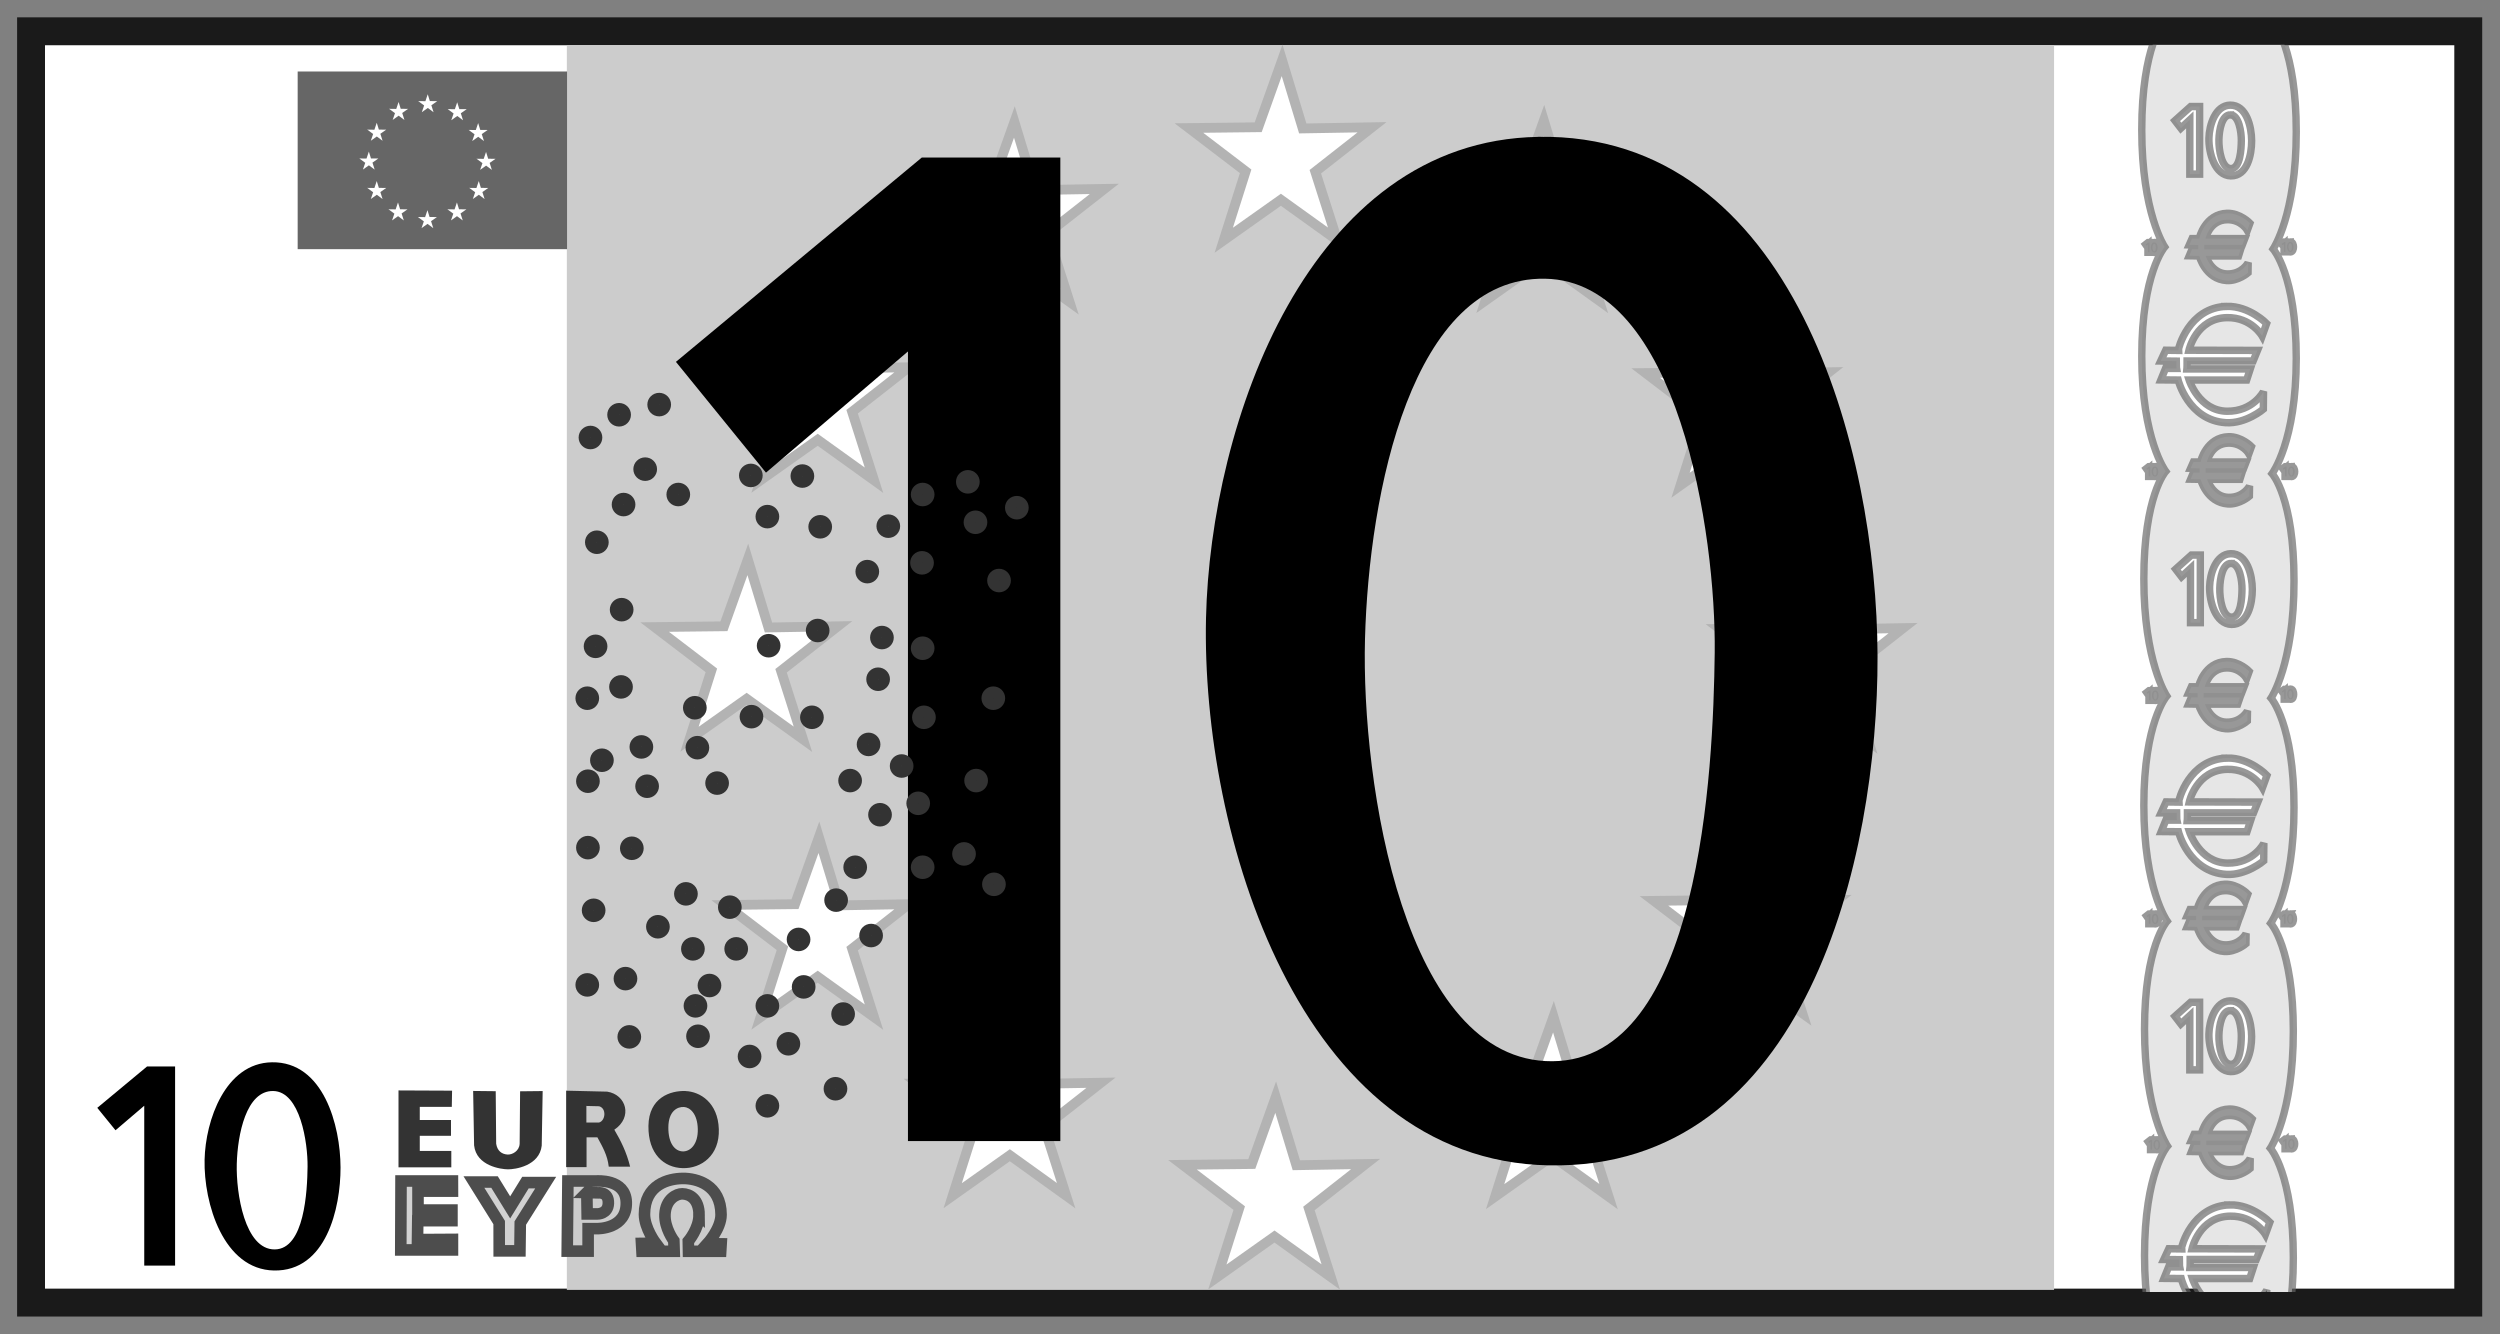 <?xml version="1.0" encoding="UTF-8"?>
<svg width="71.669mm" height="38.245mm" version="1.1" viewBox="0 0 71.669 38.245" xmlns="http://www.w3.org/2000/svg" xmlns:xlink="http://www.w3.org/1999/xlink">
<rect x="0" y="0" width="71.669" height="38.245" fill="#808080" stroke="none"/>
<defs>
<clipPath id="l">
<rect x="503.46" y="171.31" width="35.002" height="224.86" fill="#f6f6f6" stroke="#d1acb7" stroke-linecap="round" stroke-linejoin="round" stroke-width=".5"/>
</clipPath>
</defs>
<g transform="translate(116.89 -191.77)">
<g transform="translate(-220.77 49.317)">
<rect x="104.77" y="143.35" width="69.869" height="36.445" fill="#fff" stroke="#1a1a1a" stroke-width=".8"/>
<rect x="120.13" y="143.75" width="42.635" height="35.681" fill="#ccc"/>
<g transform="matrix(.112 0 0 .111 98.558 138.17)" fill="#fff" stroke="#b3b3b3" stroke-width="2.529">
<path d="m282.45 318.42 17.734-0.207 6.119-17.28 5.289 17.59 17.734-0.31-14.519 11.485 5.6 17.694-14.415-10.451-14.623 10.451 5.6-17.797z"/>
<path d="m350.19 339.42 17.734-0.207 6.119-17.28 5.289 17.59 17.734-0.31-14.519 11.485 5.6 17.694-14.415-10.451-14.623 10.451 5.6-17.797z"/>
<path d="m421.29 318.66 17.734-0.207 6.119-17.28 5.289 17.59 17.734-0.31-14.519 11.485 5.6 17.694-14.415-10.451-14.623 10.451 5.6-17.797z"/>
<path d="m470.86 271.25 17.734-0.207 6.119-17.28 5.289 17.59 17.734-0.31-14.519 11.485 5.6 17.694-14.415-10.451-14.623 10.451 5.6-17.797z"/>
<path d="m487.76 201.01 17.734-0.207 6.119-17.28 5.289 17.59 17.734-0.31-14.519 11.485 5.6 17.694-14.415-10.451-14.623 10.451 5.6-17.797z"/>
<path d="m468.75 134.93 17.734-0.207 6.119-17.28 5.289 17.59 17.734-0.31-14.519 11.485 5.6 17.694-14.415-10.451-14.623 10.451 5.6-17.797z"/>
<path d="m418.83 87.227 17.734-0.207 6.119-17.28 5.289 17.59 17.734-0.31-14.519 11.485 5.6 17.694-14.415-10.451-14.623 10.451 5.6-17.797z"/>
<path d="m351.83 71.656 17.734-0.207 6.119-17.28 5.289 17.59 17.734-0.31-14.519 11.485 5.6 17.694-14.415-10.451-14.623 10.451 5.6-17.797z"/>
<path d="m283.31 87.575 17.734-0.207 6.119-17.28 5.289 17.59 17.734-0.31-14.519 11.485 5.6 17.694-14.415-10.451-14.623 10.451 5.6-17.797z"/>
<path d="m233.27 272.31 17.734-0.207 6.119-17.28 5.289 17.59 17.734-0.31-14.519 11.485 5.6 17.694-14.415-10.451-14.623 10.451 5.6-17.797z"/>
<path d="m215.08 200.54 17.734-0.207 6.119-17.28 5.289 17.59 17.734-0.31-14.519 11.485 5.6 17.694-14.415-10.451-14.623 10.451 5.6-17.797z"/>
<path d="m233.27 133.64 17.734-0.207 6.119-17.28 5.289 17.59 17.734-0.31-14.519 11.485 5.6 17.694-14.415-10.451-14.623 10.451 5.6-17.797z"/>
</g>
<g transform="matrix(1.393 0 0 1.393 53.805 -181.8)" stroke-width=".718">
<path d="m49.858 240.22 5.06-4.205h2.851v20.241h-3.136v-16.25l-2.922 2.494z"/>
<path d="m67.602 235.59c-4.725 0.08-6.745 5.892-6.835 9.904-0.099 4.428 1.913 11.167 7.056 11.262 5.298 0.099 6.775-6.319 6.764-10.478-0.011-4.257-1.73-10.778-6.985-10.689zm0.141 2.919c2.747 0.046 3.522 5.262 3.493 7.699-0.029 2.437-0.302 8.385-3.343 8.405-3.04 0.02-3.935-5.704-3.854-8.696 0.081-2.993 0.957-7.455 3.704-7.408z"/>
</g>
<g transform="matrix(.362 0 0 .36 99.443 99.409)" stroke-width="2.77">
<rect x="35.83" y="125.26" width="21.333" height="14.148" fill="#666" fill-rule="evenodd"/>
<use id="e" transform="translate(-.625 2.296)" width="1052.362" height="744.094" xlink:href="#f"/>
<g stroke-width="2.77">
<path id="k" transform="matrix(.033 0 0 .033 34.451 126.95)" d="m507.83 186.28-13.807-10.357-14.407 10.283 5.583-16.331-14.231-10.524 17.257 0.263 5.611-16.787 5.082 16.494 17.699 0.149-14.116 9.931z" fill="#fff" fill-rule="evenodd"/>
<use id="j" transform="translate(-.625 -2.296)" width="1052.362" height="744.094" fill="#ffffff" xlink:href="#k"/>
<use id="i" transform="translate(-1.659 -1.657)" width="1052.362" height="744.094" fill="#ffffff" xlink:href="#j"/>
<use id="h" transform="translate(-2.333 -.639)" width="1052.362" height="744.094" fill="#ffffff" xlink:href="#i"/>
<use id="g" transform="translate(-2.308 .615)" width="1052.362" height="744.094" fill="#ffffff" xlink:href="#h"/>
<use id="f" transform="translate(-1.731 1.657)" width="1052.362" height="744.094" fill="#ffffff" xlink:href="#g"/>
<use id="d" transform="translate(.625 2.344)" width="1052.362" height="744.094" fill="#ffffff" xlink:href="#e"/>
<use id="c" transform="translate(1.683 1.704)" width="1052.362" height="744.094" fill="#ffffff" xlink:href="#d"/>
<use id="b" transform="translate(2.333 .615)" width="1052.362" height="744.094" fill="#ffffff" xlink:href="#c"/>
<use id="a" transform="translate(2.333 -.615)" width="1052.362" height="744.094" fill="#ffffff" xlink:href="#b"/>
<use transform="translate(1.731 -1.704)" width="1052.362" height="744.094" fill="#ffffff" xlink:href="#a"/>
</g>
</g>
<path d="m116.85 176.31h-1.474l-7e-3 1.976h1.482v-0.303l-1.002 6e-3 7e-3 -0.543h0.98v-0.303h-0.973v-0.543l0.988 1e-5z" fill="#ccc" fill-opacity=".882" stroke="#4d4d4d" stroke-width=".332"/>
<path d="m118.19 177.5-0.724-1.161h0.591l0.448 0.727 0.438-0.711h0.581l-0.729 1.16-0.01 0.797h-0.594z" fill="#ccc" fill-opacity=".882" stroke="#4d4d4d" stroke-width=".332"/>
<path d="m120.16 176.31-0.019 2.01h0.599v-0.645h0.264s0.854 0.018 0.83-0.76c-0.022-0.683-0.867-0.605-0.867-0.605h-0.321zm0.542 0.331 0.321 8e-3s0.309-0.043 0.297 0.3c-0.01 0.311-0.316 0.305-0.316 0.305h-0.292l-9e-3 -0.614z" fill="#ccc" fill-opacity=".882" stroke="#4d4d4d" stroke-width=".332"/>
<path d="m123.92 177.28c3e-3 0.392-0.308 0.755-0.308 0.755l5e-3 0.29 0.924 1e-5 0.013-0.214-0.394-5e-3s0.392-0.431 0.391-0.83c-3e-3 -0.861-0.7-1.044-1.098-1.04-0.402 5e-3 -1.095 0.166-1.098 1.027-8.7e-4 0.4 0.323 0.83 0.323 0.83l-0.408 5e-3 0.013 0.227h0.924l-0.01-0.302s-0.272-0.364-0.254-0.755c0.019-0.441 0.334-0.594 0.496-0.591 0.22 4e-3 0.479 0.149 0.482 0.604z" fill="#ccc" fill-opacity=".882" stroke="#4d4d4d" stroke-width=".332"/>
<path d="m116.84 173.72-1.536-7e-3v2.205h1.514v-0.471h-0.904v-0.434h0.895v-0.452h-0.895v-0.377h0.918z" fill="#333"/>
<path d="m119.41 175.29 0.027-1.559-0.647 7e-3 -0.013 1.506c-0.011 0.207-0.213 0.317-0.35 0.307-0.164-0.012-0.291-0.104-0.323-0.31l-0.013-1.506-0.647-7e-3 0.027 1.559c0.064 0.593 0.773 0.686 0.97 0.688 0.196 2e-3 0.905-0.092 0.97-0.685z" fill="#333"/>
<path d="m120.11 173.72v2.192h0.585v-0.854h0.311c0.14 0.258 0.29 0.512 0.325 0.84h0.613c-0.1-0.409-0.267-0.745-0.453-1.059 0.535-0.358 0.344-1.003-0.203-1.091zm0.58 0.438 0.363 9e-3c0.22 0.054 0.188 0.416 0 0.466h-0.363z" fill="#333"/>
<path d="m123.53 173.73c-0.423-0.016-1.05 0.184-1.061 0.998-0.011 0.815 0.452 1.198 0.981 1.213 0.529 0.015 1.064-0.36 1.037-1.119-0.026-0.76-0.534-1.075-0.957-1.091zm-0.047 0.457c0.177 9e-3 0.39 0.192 0.401 0.63 0.011 0.438-0.213 0.652-0.434 0.644-0.221-8e-3 -0.415-0.226-0.41-0.695 5e-3 -0.469 0.266-0.588 0.443-0.578z" fill="#333"/>
<g transform="matrix(.362 0 0 .36 99.443 99.409)" fill="#f2f2f2" stroke="#333" stroke-width=".625">
<path d="m59.523 162.12c-0.346 0-0.626 0.28-0.626 0.626s0.28 0.626 0.626 0.626 0.626-0.28 0.626-0.626-0.28-0.626-0.626-0.626zm0 0.307c0.177 0 0.319 0.143 0.319 0.319s-0.143 0.319-0.319 0.319-0.319-0.143-0.319-0.319 0.143-0.319 0.319-0.319z" color="#000000" style="text-decoration-line:none;text-indent:0;text-transform:none"/>
<path d="m59.017 153.78c-0.346 0-0.626 0.28-0.626 0.626s0.28 0.626 0.626 0.626c0.346 0 0.626-0.28 0.626-0.626s-0.28-0.626-0.626-0.626zm0 0.307c0.177 0 0.319 0.143 0.319 0.319 0 0.177-0.143 0.319-0.319 0.319-0.177 0-0.319-0.143-0.319-0.319 0-0.177 0.143-0.319 0.319-0.319z" color="#000000" style="text-decoration-line:none;text-indent:0;text-transform:none"/>
<path d="m61.285 151.97c-0.346 0-0.626 0.28-0.626 0.626s0.28 0.626 0.626 0.626c0.346 0 0.626-0.28 0.626-0.626s-0.28-0.626-0.626-0.626zm0 0.307c0.177 0 0.319 0.143 0.319 0.319 0 0.177-0.143 0.319-0.319 0.319-0.177 0-0.319-0.143-0.319-0.319 0-0.177 0.143-0.319 0.319-0.319z" color="#000000" style="text-decoration-line:none;text-indent:0;text-transform:none"/>
<path d="m64.46 151.16c-0.346 0-0.626 0.28-0.626 0.626s0.28 0.626 0.626 0.626c0.346 0 0.626-0.28 0.626-0.626s-0.28-0.626-0.626-0.626zm0 0.307c0.177 0 0.319 0.143 0.319 0.319 0 0.177-0.143 0.319-0.319 0.319-0.177 0-0.319-0.143-0.319-0.319 0-0.177 0.143-0.319 0.319-0.319z" color="#000000" style="text-decoration-line:none;text-indent:0;text-transform:none"/>
<path d="m63.351 156.3c-0.346 0-0.626 0.28-0.626 0.626s0.28 0.626 0.626 0.626 0.626-0.28 0.626-0.626-0.28-0.626-0.626-0.626zm0 0.307c0.177 0 0.319 0.143 0.319 0.319 0 0.177-0.143 0.319-0.319 0.319s-0.319-0.143-0.319-0.319c0-0.177 0.143-0.319 0.319-0.319z" color="#000000" style="text-decoration-line:none;text-indent:0;text-transform:none"/>
<path d="m65.972 158.32c-0.346 0-0.626 0.28-0.626 0.626s0.28 0.626 0.626 0.626c0.346 0 0.626-0.28 0.626-0.626s-0.28-0.626-0.626-0.626zm0 0.307c0.177 0 0.319 0.143 0.319 0.319 0 0.177-0.143 0.319-0.319 0.319-0.177 0-0.319-0.143-0.319-0.319 0-0.177 0.143-0.319 0.319-0.319z" color="#000000" style="text-decoration-line:none;text-indent:0;text-transform:none"/>
<path d="m61.638 159.12c-0.346 0-0.626 0.28-0.626 0.626s0.28 0.626 0.626 0.626c0.346 0 0.626-0.28 0.626-0.626s-0.28-0.626-0.626-0.626zm0 0.307c0.177 0 0.319 0.143 0.319 0.319 0 0.177-0.143 0.319-0.319 0.319-0.177 0-0.319-0.143-0.319-0.319 0-0.177 0.143-0.319 0.319-0.319z" color="#000000" style="text-decoration-line:none;text-indent:0;text-transform:none"/>
<path d="m71.717 156.8c-0.346 0-0.626 0.28-0.626 0.626s0.28 0.626 0.626 0.626 0.626-0.28 0.626-0.626-0.28-0.626-0.626-0.626zm0 0.307c0.177 0 0.319 0.143 0.319 0.319 0 0.177-0.143 0.319-0.319 0.319s-0.319-0.143-0.319-0.319c0-0.177 0.143-0.319 0.319-0.319z" color="#000000" style="text-decoration-line:none;text-indent:0;text-transform:none"/>
<path d="m75.799 156.85c-0.346 0-0.626 0.28-0.626 0.626s0.28 0.626 0.626 0.626c0.346 0 0.626-0.28 0.626-0.626s-0.28-0.626-0.626-0.626zm0 0.307c0.177 0 0.319 0.143 0.319 0.319 0 0.177-0.143 0.319-0.319 0.319s-0.319-0.143-0.319-0.319c0-0.177 0.143-0.319 0.319-0.319z" color="#000000" style="text-decoration-line:none;text-indent:0;text-transform:none"/>
<path d="m73.028 160.08c-0.346 0-0.626 0.28-0.626 0.626s0.28 0.626 0.626 0.626c0.346 0 0.626-0.28 0.626-0.626s-0.28-0.626-0.626-0.626zm0 0.307c0.177 0 0.319 0.143 0.319 0.319 0 0.177-0.143 0.319-0.319 0.319-0.177 0-0.319-0.143-0.319-0.319 0-0.177 0.143-0.319 0.319-0.319z" color="#000000" style="text-decoration-line:none;text-indent:0;text-transform:none"/>
<path d="m77.211 160.89c-0.346 0-0.626 0.28-0.626 0.626s0.28 0.626 0.626 0.626c0.346 0 0.626-0.28 0.626-0.626s-0.28-0.626-0.626-0.626zm0 0.307c0.177 0 0.319 0.143 0.319 0.319 0 0.177-0.143 0.319-0.319 0.319-0.177 0-0.319-0.143-0.319-0.319 0-0.177 0.143-0.319 0.319-0.319z" color="#000000" style="text-decoration-line:none;text-indent:0;text-transform:none"/>
<path d="m82.603 160.84c-0.346 0-0.626 0.28-0.626 0.626s0.28 0.626 0.626 0.626 0.626-0.28 0.626-0.626-0.28-0.626-0.626-0.626zm0 0.307c0.177 0 0.319 0.143 0.319 0.319 0 0.177-0.143 0.319-0.319 0.319s-0.319-0.143-0.319-0.319c0-0.177 0.143-0.319 0.319-0.319z" color="#000000" style="text-decoration-line:none;text-indent:0;text-transform:none"/>
<path d="m61.487 167.49c-0.346 0-0.626 0.28-0.626 0.626s0.28 0.626 0.626 0.626c0.346 0 0.626-0.28 0.626-0.626s-0.28-0.626-0.626-0.626zm0 0.307c0.177 0 0.319 0.143 0.319 0.319 0 0.177-0.143 0.319-0.319 0.319-0.177 0-0.319-0.143-0.319-0.319 0-0.177 0.143-0.319 0.319-0.319z" color="#000000" style="text-decoration-line:none;text-indent:0;text-transform:none"/>
<path d="m59.421 170.41c-0.346 0-0.626 0.28-0.626 0.626s0.28 0.626 0.626 0.626c0.346 0 0.626-0.28 0.626-0.626s-0.28-0.626-0.626-0.626zm0 0.307c0.177 0 0.319 0.143 0.319 0.319 0 0.177-0.143 0.319-0.319 0.319s-0.319-0.143-0.319-0.319c0-0.177 0.143-0.319 0.319-0.319z" color="#000000" style="text-decoration-line:none;text-indent:0;text-transform:none"/>
<path d="m61.436 173.64c-0.346 0-0.626 0.28-0.626 0.626s0.28 0.626 0.626 0.626c0.346 0 0.626-0.28 0.626-0.626s-0.28-0.626-0.626-0.626zm0 0.307c0.177 0 0.319 0.143 0.319 0.319 0 0.177-0.143 0.319-0.319 0.319-0.177 0-0.319-0.143-0.319-0.319 0-0.177 0.143-0.319 0.319-0.319z" color="#000000" style="text-decoration-line:none;text-indent:0;text-transform:none"/>
<path d="m58.765 174.54c-0.346 0-0.626 0.28-0.626 0.626s0.28 0.626 0.626 0.626c0.346 0 0.626-0.28 0.626-0.626s-0.28-0.626-0.626-0.626zm0 0.307c0.177 0 0.319 0.143 0.319 0.319 0 0.177-0.143 0.319-0.319 0.319s-0.319-0.143-0.319-0.319c0-0.177 0.143-0.319 0.319-0.319z" color="#000000" style="text-decoration-line:none;text-indent:0;text-transform:none"/>
<path d="m67.282 175.3c-0.346 0-0.626 0.28-0.626 0.626s0.28 0.626 0.626 0.626c0.346 0 0.626-0.28 0.626-0.626s-0.28-0.626-0.626-0.626zm0 0.307c0.177 0 0.319 0.143 0.319 0.319 0 0.177-0.143 0.319-0.319 0.319-0.177 0-0.319-0.143-0.319-0.319 0-0.177 0.143-0.319 0.319-0.319z" color="#000000" style="text-decoration-line:none;text-indent:0;text-transform:none"/>
<path d="m71.768 176.01c-0.346 0-0.626 0.28-0.626 0.626s0.28 0.626 0.626 0.626c0.346 0 0.626-0.28 0.626-0.626s-0.28-0.626-0.626-0.626zm0 0.307c0.177 0 0.319 0.143 0.319 0.319 0 0.177-0.143 0.319-0.319 0.319-0.177 0-0.319-0.143-0.319-0.319 0-0.177 0.143-0.319 0.319-0.319z" color="#000000" style="text-decoration-line:none;text-indent:0;text-transform:none"/>
<path d="m73.128 170.36c-0.346 0-0.626 0.28-0.626 0.626s0.28 0.626 0.626 0.626c0.346 0 0.626-0.28 0.626-0.626s-0.28-0.626-0.626-0.626zm0 0.307c0.177 0 0.319 0.143 0.319 0.319 0 0.177-0.143 0.319-0.319 0.319-0.177 0-0.319-0.143-0.319-0.319 0-0.177 0.143-0.319 0.319-0.319z" color="#000000" style="text-decoration-line:none;text-indent:0;text-transform:none"/>
<path d="m77.009 169.15c-0.346 0-0.626 0.28-0.626 0.626s0.28 0.626 0.626 0.626c0.346 0 0.626-0.28 0.626-0.626s-0.28-0.626-0.626-0.626zm0 0.307c0.177 0 0.319 0.143 0.319 0.319 0 0.177-0.143 0.319-0.319 0.319-0.177 0-0.319-0.143-0.319-0.319 0-0.177 0.143-0.319 0.319-0.319z" color="#000000" style="text-decoration-line:none;text-indent:0;text-transform:none"/>
<path d="m80.94 164.46c-0.346 0-0.626 0.28-0.626 0.626s0.28 0.626 0.626 0.626c0.346 0 0.626-0.28 0.626-0.626s-0.28-0.626-0.626-0.626zm0 0.307c0.177 0 0.319 0.143 0.319 0.319 0 0.177-0.143 0.319-0.319 0.319-0.177 0-0.319-0.143-0.319-0.319 0-0.177 0.143-0.319 0.319-0.319z" color="#000000" style="text-decoration-line:none;text-indent:0;text-transform:none"/>
<path d="m59.924 179.48c-0.346 0-0.626 0.28-0.626 0.626s0.28 0.626 0.626 0.626c0.346 0 0.626-0.28 0.626-0.626s-0.28-0.626-0.626-0.626zm0 0.307c0.177 0 0.319 0.143 0.319 0.319 0 0.177-0.143 0.319-0.319 0.319-0.177 0-0.319-0.143-0.319-0.319 0-0.177 0.143-0.319 0.319-0.319z" color="#000000" style="text-decoration-line:none;text-indent:0;text-transform:none"/>
<path d="m58.816 181.15c-0.346 0-0.626 0.28-0.626 0.626s0.28 0.626 0.626 0.626c0.346 0 0.626-0.28 0.626-0.626s-0.28-0.626-0.626-0.626zm0 0.307c0.177 0 0.319 0.143 0.319 0.319 0 0.177-0.143 0.319-0.319 0.319s-0.319-0.143-0.319-0.319c0-0.177 0.143-0.319 0.319-0.319z" color="#000000" style="text-decoration-line:none;text-indent:0;text-transform:none"/>
<path d="m63.049 178.42c-0.346 0-0.626 0.28-0.626 0.626s0.28 0.626 0.626 0.626c0.346 0 0.626-0.28 0.626-0.626s-0.28-0.626-0.626-0.626zm0 0.307c0.177 0 0.319 0.143 0.319 0.319 0 0.177-0.143 0.319-0.319 0.319-0.177 0-0.319-0.143-0.319-0.319 0-0.177 0.143-0.319 0.319-0.319z" color="#000000" style="text-decoration-line:none;text-indent:0;text-transform:none"/>
<path d="m63.503 181.55c-0.346 0-0.626 0.28-0.626 0.626s0.28 0.626 0.626 0.626c0.346 0 0.626-0.28 0.626-0.626s-0.28-0.626-0.626-0.626zm0 0.307c0.177 0 0.319 0.143 0.319 0.319 0 0.177-0.143 0.319-0.319 0.319-0.177 0-0.319-0.143-0.319-0.319 0-0.177 0.143-0.319 0.319-0.319z" color="#000000" style="text-decoration-line:none;text-indent:0;text-transform:none"/>
<path d="m67.484 178.48c-0.346 0-0.626 0.28-0.626 0.626s0.28 0.626 0.626 0.626c0.346 0 0.626-0.28 0.626-0.626s-0.28-0.626-0.626-0.626zm0 0.307c0.177 0 0.319 0.143 0.319 0.319 0 0.177-0.143 0.319-0.319 0.319-0.177 0-0.319-0.143-0.319-0.319 0-0.177 0.143-0.319 0.319-0.319z" color="#000000" style="text-decoration-line:none;text-indent:0;text-transform:none"/>
<path d="m69.046 181.3c-0.346 0-0.626 0.28-0.626 0.626s0.28 0.626 0.626 0.626c0.346 0 0.626-0.28 0.626-0.626s-0.28-0.626-0.626-0.626zm0 0.307c0.177 0 0.319 0.143 0.319 0.319 0 0.177-0.143 0.319-0.319 0.319-0.177 0-0.319-0.143-0.319-0.319 0-0.177 0.143-0.319 0.319-0.319z" color="#000000" style="text-decoration-line:none;text-indent:0;text-transform:none"/>
<path d="m76.555 176.06c-0.346 0-0.626 0.28-0.626 0.626s0.28 0.626 0.626 0.626c0.346 0 0.626-0.28 0.626-0.626s-0.28-0.626-0.626-0.626zm0 0.307c0.177 0 0.319 0.143 0.319 0.319 0 0.177-0.143 0.319-0.319 0.319-0.177 0-0.319-0.143-0.319-0.319 0-0.177 0.143-0.319 0.319-0.319z" color="#000000" style="text-decoration-line:none;text-indent:0;text-transform:none"/>
<path d="m81.797 173.03c-0.346 0-0.626 0.28-0.626 0.626 0 0.346 0.28 0.626 0.626 0.626 0.346 0 0.626-0.28 0.626-0.626 0-0.346-0.28-0.626-0.626-0.626zm0 0.307c0.177 0 0.319 0.143 0.319 0.319 0 0.177-0.143 0.319-0.319 0.319-0.177 0-0.319-0.143-0.319-0.319 0-0.177 0.143-0.319 0.319-0.319z" color="#000000" style="text-decoration-line:none;text-indent:0;text-transform:none"/>
<path d="m82.099 169.71c-0.346 0-0.626 0.28-0.626 0.626s0.28 0.626 0.626 0.626c0.346 0 0.626-0.28 0.626-0.626s-0.28-0.626-0.626-0.626zm0 0.307c0.177 0 0.319 0.143 0.319 0.319 0 0.177-0.143 0.319-0.319 0.319s-0.319-0.143-0.319-0.319c0-0.177 0.143-0.319 0.319-0.319z" color="#000000" style="text-decoration-line:none;text-indent:0;text-transform:none"/>
<path d="m85.324 170.56c-0.346 0-0.626 0.28-0.626 0.626s0.28 0.626 0.626 0.626c0.346 0 0.626-0.28 0.626-0.626s-0.28-0.626-0.626-0.626zm0 0.307c0.177 0 0.319 0.143 0.319 0.319 0 0.177-0.143 0.319-0.319 0.319s-0.319-0.143-0.319-0.319c0-0.177 0.143-0.319 0.319-0.319z" color="#000000" style="text-decoration-line:none;text-indent:0;text-transform:none"/>
<path d="m85.425 176.06c-0.346 0-0.626 0.28-0.626 0.626s0.28 0.626 0.626 0.626c0.346 0 0.626-0.28 0.626-0.626s-0.28-0.626-0.626-0.626zm0 0.307c0.177 0 0.319 0.143 0.319 0.319 0 0.177-0.143 0.319-0.319 0.319-0.177 0-0.319-0.143-0.319-0.319 0-0.177 0.143-0.319 0.319-0.319z" color="#000000" style="text-decoration-line:none;text-indent:0;text-transform:none"/>
<path d="m85.274 163.76c-0.346 0-0.626 0.28-0.626 0.626s0.28 0.626 0.626 0.626c0.346 0 0.626-0.28 0.626-0.626s-0.28-0.626-0.626-0.626zm0 0.307c0.177 0 0.319 0.143 0.319 0.319 0 0.177-0.143 0.319-0.319 0.319s-0.319-0.143-0.319-0.319c0-0.177 0.143-0.319 0.319-0.319z" color="#000000" style="text-decoration-line:none;text-indent:0;text-transform:none"/>
<path d="m85.324 158.32c-0.346 0-0.626 0.28-0.626 0.626s0.28 0.626 0.626 0.626c0.346 0 0.626-0.28 0.626-0.626s-0.28-0.626-0.626-0.626zm0 0.307c0.177 0 0.319 0.143 0.319 0.319 0 0.177-0.143 0.319-0.319 0.319s-0.319-0.143-0.319-0.319c0-0.177 0.143-0.319 0.319-0.319z" color="#000000" style="text-decoration-line:none;text-indent:0;text-transform:none"/>
<path d="m88.903 157.31c-0.346 0-0.626 0.28-0.626 0.626 0 0.346 0.28 0.626 0.626 0.626 0.346 0 0.626-0.28 0.626-0.626 0-0.346-0.28-0.626-0.626-0.626zm0 0.307c0.177 0 0.319 0.143 0.319 0.319 0 0.177-0.143 0.319-0.319 0.319s-0.319-0.143-0.319-0.319c0-0.177 0.143-0.319 0.319-0.319z" color="#000000" style="text-decoration-line:none;text-indent:0;text-transform:none"/>
<path d="m92.783 159.37c-0.346 0-0.626 0.28-0.626 0.626 0 0.346 0.28 0.626 0.626 0.626 0.346 0 0.626-0.28 0.626-0.626 0-0.346-0.28-0.626-0.626-0.626zm0 0.307c0.177 0 0.319 0.143 0.319 0.319 0 0.177-0.143 0.319-0.319 0.319-0.177 0-0.319-0.143-0.319-0.319 0-0.177 0.143-0.319 0.319-0.319z" color="#000000" style="text-decoration-line:none;text-indent:0;text-transform:none"/>
<path d="m89.507 160.53c-0.346 0-0.626 0.28-0.626 0.626s0.28 0.626 0.626 0.626c0.346 0 0.626-0.28 0.626-0.626s-0.28-0.626-0.626-0.626zm0 0.307c0.177 0 0.319 0.143 0.319 0.319 0 0.177-0.143 0.319-0.319 0.319-0.177 0-0.319-0.143-0.319-0.319 0-0.177 0.143-0.319 0.319-0.319z" color="#000000" style="text-decoration-line:none;text-indent:0;text-transform:none"/>
<path d="m91.372 165.17c-0.346 0-0.626 0.28-0.626 0.626s0.28 0.626 0.626 0.626c0.346 0 0.626-0.28 0.626-0.626s-0.28-0.626-0.626-0.626zm0 0.307c0.177 0 0.319 0.143 0.319 0.319 0 0.177-0.143 0.319-0.319 0.319-0.177 0-0.319-0.143-0.319-0.319 0-0.177 0.143-0.319 0.319-0.319z" color="#000000" style="text-decoration-line:none;text-indent:0;text-transform:none"/>
<path d="m90.919 174.54c-0.346 0-0.626 0.28-0.626 0.626s0.28 0.626 0.626 0.626c0.346 0 0.626-0.28 0.626-0.626s-0.28-0.626-0.626-0.626zm0 0.307c0.177 0 0.319 0.143 0.319 0.319 0 0.177-0.143 0.319-0.319 0.319-0.177 0-0.319-0.143-0.319-0.319 0-0.177 0.143-0.319 0.319-0.319z" color="#000000" style="text-decoration-line:none;text-indent:0;text-transform:none"/>
<path d="m89.558 181.1c-0.346 0-0.626 0.28-0.626 0.626s0.28 0.626 0.626 0.626c0.346 0 0.626-0.28 0.626-0.626s-0.28-0.626-0.626-0.626zm0 0.307c0.177 0 0.319 0.143 0.319 0.319 0 0.177-0.143 0.319-0.319 0.319-0.177 0-0.319-0.143-0.319-0.319 0-0.177 0.143-0.319 0.319-0.319z" color="#000000" style="text-decoration-line:none;text-indent:0;text-transform:none"/>
<path d="m83.661 179.94c-0.346 0-0.626 0.28-0.626 0.626s0.28 0.626 0.626 0.626c0.346 0 0.626-0.28 0.626-0.626s-0.28-0.626-0.626-0.626zm0 0.307c0.177 0 0.319 0.143 0.319 0.319 0 0.177-0.143 0.319-0.319 0.319-0.177 0-0.319-0.143-0.319-0.319 0-0.177 0.143-0.319 0.319-0.319z" color="#000000" style="text-decoration-line:none;text-indent:0;text-transform:none"/>
<path d="m81.041 178.22c-0.346 0-0.626 0.28-0.626 0.626s0.28 0.626 0.626 0.626c0.346 0 0.626-0.28 0.626-0.626s-0.28-0.626-0.626-0.626zm0 0.307c0.177 0 0.319 0.143 0.319 0.319 0 0.177-0.143 0.319-0.319 0.319s-0.319-0.143-0.319-0.319c0-0.177 0.143-0.319 0.319-0.319z" color="#000000" style="text-decoration-line:none;text-indent:0;text-transform:none"/>
<path d="m79.579 181.1c-0.346 0-0.626 0.28-0.626 0.626s0.28 0.626 0.626 0.626c0.346 0 0.626-0.28 0.626-0.626s-0.28-0.626-0.626-0.626zm0 0.307c0.177 0 0.319 0.143 0.319 0.319 0 0.177-0.143 0.319-0.319 0.319-0.177 0-0.319-0.143-0.319-0.319 0-0.177 0.143-0.319 0.319-0.319z" color="#000000" style="text-decoration-line:none;text-indent:0;text-transform:none"/>
<path d="m81.948 183.82c-0.346 0-0.626 0.28-0.626 0.626s0.28 0.626 0.626 0.626c0.346 0 0.626-0.28 0.626-0.626s-0.28-0.626-0.626-0.626zm0 0.307c0.177 0 0.319 0.143 0.319 0.319 0 0.177-0.143 0.319-0.319 0.319-0.177 0-0.319-0.143-0.319-0.319 0-0.177 0.143-0.319 0.319-0.319z" color="#000000" style="text-decoration-line:none;text-indent:0;text-transform:none"/>
<path d="m84.972 182.91c-0.346 0-0.626 0.28-0.626 0.626s0.28 0.626 0.626 0.626c0.346 0 0.626-0.28 0.626-0.626s-0.28-0.626-0.626-0.626zm0 0.307c0.177 0 0.319 0.143 0.319 0.319 0 0.177-0.143 0.319-0.319 0.319-0.177 0-0.319-0.143-0.319-0.319 0-0.177 0.143-0.319 0.319-0.319z" color="#000000" style="text-decoration-line:none;text-indent:0;text-transform:none"/>
<path d="m88.6 186.94c-0.346 0-0.626 0.28-0.626 0.626s0.28 0.626 0.626 0.626c0.346 0 0.626-0.28 0.626-0.626s-0.28-0.626-0.626-0.626zm0 0.307c0.177 0 0.319 0.143 0.319 0.319 0 0.177-0.143 0.319-0.319 0.319-0.177 0-0.319-0.143-0.319-0.319 0-0.177 0.143-0.319 0.319-0.319z" color="#000000" style="text-decoration-line:none;text-indent:0;text-transform:none"/>
<path d="m90.969 189.36c-0.346 0-0.626 0.28-0.626 0.626 0 0.346 0.28 0.626 0.626 0.626 0.346 0 0.626-0.28 0.626-0.626 0-0.346-0.28-0.626-0.626-0.626zm0 0.307c0.177 0 0.319 0.143 0.319 0.319 0 0.177-0.143 0.319-0.319 0.319-0.177 0-0.319-0.143-0.319-0.319 0-0.177 0.143-0.319 0.319-0.319z" color="#000000" style="text-decoration-line:none;text-indent:0;text-transform:none"/>
<path d="m85.324 188c-0.346 0-0.626 0.28-0.626 0.626s0.28 0.626 0.626 0.626c0.346 0 0.626-0.28 0.626-0.626s-0.28-0.626-0.626-0.626zm0 0.307c0.177 0 0.319 0.143 0.319 0.319 0 0.177-0.143 0.319-0.319 0.319s-0.319-0.143-0.319-0.319c0-0.177 0.143-0.319 0.319-0.319z" color="#000000" style="text-decoration-line:none;text-indent:0;text-transform:none"/>
<path d="m79.982 188c-0.346 0-0.626 0.28-0.626 0.626s0.28 0.626 0.626 0.626c0.346 0 0.626-0.28 0.626-0.626s-0.28-0.626-0.626-0.626zm0 0.307c0.177 0 0.319 0.143 0.319 0.319 0 0.177-0.143 0.319-0.319 0.319-0.177 0-0.319-0.143-0.319-0.319 0-0.177 0.143-0.319 0.319-0.319z" color="#000000" style="text-decoration-line:none;text-indent:0;text-transform:none"/>
<path d="m78.471 190.62c-0.346 0-0.626 0.28-0.626 0.626s0.28 0.626 0.626 0.626c0.346 0 0.626-0.28 0.626-0.626s-0.28-0.626-0.626-0.626zm0 0.307c0.177 0 0.319 0.143 0.319 0.319 0 0.177-0.143 0.319-0.319 0.319-0.177 0-0.319-0.143-0.319-0.319 0-0.177 0.143-0.319 0.319-0.319z" color="#000000" style="text-decoration-line:none;text-indent:0;text-transform:none"/>
<path d="m62.293 186.49c-0.346 0-0.626 0.28-0.626 0.626s0.28 0.626 0.626 0.626c0.346 0 0.626-0.28 0.626-0.626s-0.28-0.626-0.626-0.626zm0 0.307c0.177 0 0.319 0.143 0.319 0.319 0 0.177-0.143 0.319-0.319 0.319-0.177 0-0.319-0.143-0.319-0.319 0-0.177 0.143-0.319 0.319-0.319z" color="#000000" style="text-decoration-line:none;text-indent:0;text-transform:none"/>
<path d="m58.816 186.44c-0.346 0-0.626 0.28-0.626 0.626s0.28 0.626 0.626 0.626c0.346 0 0.626-0.28 0.626-0.626s-0.28-0.626-0.626-0.626zm0 0.307c0.177 0 0.319 0.143 0.319 0.319 0 0.177-0.143 0.319-0.319 0.319s-0.319-0.143-0.319-0.319c0-0.177 0.143-0.319 0.319-0.319z" color="#000000" style="text-decoration-line:none;text-indent:0;text-transform:none"/>
<path d="m59.269 191.43c-0.346 0-0.626 0.28-0.626 0.626s0.28 0.626 0.626 0.626c0.346 0 0.626-0.28 0.626-0.626s-0.28-0.626-0.626-0.626zm0 0.307c0.177 0 0.319 0.143 0.319 0.319 0 0.177-0.143 0.319-0.319 0.319s-0.319-0.143-0.319-0.319c0-0.177 0.143-0.319 0.319-0.319z" color="#000000" style="text-decoration-line:none;text-indent:0;text-transform:none"/>
<path d="m64.359 192.74c-0.346 0-0.626 0.28-0.626 0.626 0 0.346 0.28 0.626 0.626 0.626 0.346 0 0.626-0.28 0.626-0.626 0-0.346-0.28-0.626-0.626-0.626zm0 0.307c0.177 0 0.319 0.143 0.319 0.319 0 0.177-0.143 0.319-0.319 0.319s-0.319-0.143-0.319-0.319c0-0.177 0.143-0.319 0.319-0.319z" color="#000000" style="text-decoration-line:none;text-indent:0;text-transform:none"/>
<path d="m66.577 190.12c-0.346 0-0.626 0.28-0.626 0.626s0.28 0.626 0.626 0.626c0.346 0 0.626-0.28 0.626-0.626s-0.28-0.626-0.626-0.626zm0 0.307c0.177 0 0.319 0.143 0.319 0.319 0 0.177-0.143 0.319-0.319 0.319-0.177 0-0.319-0.143-0.319-0.319 0-0.177 0.143-0.319 0.319-0.319z" color="#000000" style="text-decoration-line:none;text-indent:0;text-transform:none"/>
<path d="m70.054 191.18c-0.346 0-0.626 0.28-0.626 0.626s0.28 0.626 0.626 0.626 0.626-0.28 0.626-0.626-0.28-0.626-0.626-0.626zm0 0.307c0.177 0 0.319 0.143 0.319 0.319 0 0.177-0.143 0.319-0.319 0.319s-0.319-0.143-0.319-0.319c0-0.177 0.143-0.319 0.319-0.319z" color="#000000" style="text-decoration-line:none;text-indent:0;text-transform:none"/>
<path d="m70.558 194.5c-0.346 0-0.626 0.28-0.626 0.626s0.28 0.626 0.626 0.626c0.346 0 0.626-0.28 0.626-0.626s-0.28-0.626-0.626-0.626zm0 0.307c0.177 0 0.319 0.143 0.319 0.319 0 0.177-0.143 0.319-0.319 0.319-0.177 0-0.319-0.143-0.319-0.319 0-0.177 0.143-0.319 0.319-0.319z" color="#000000" style="text-decoration-line:none;text-indent:0;text-transform:none"/>
<path d="m67.131 194.5c-0.346 0-0.626 0.28-0.626 0.626s0.28 0.626 0.626 0.626c0.346 0 0.626-0.28 0.626-0.626s-0.28-0.626-0.626-0.626zm0 0.307c0.177 0 0.319 0.143 0.319 0.319 0 0.177-0.143 0.319-0.319 0.319-0.177 0-0.319-0.143-0.319-0.319 0-0.177 0.143-0.319 0.319-0.319z" color="#000000" style="text-decoration-line:none;text-indent:0;text-transform:none"/>
<path d="m75.497 193.75c-0.346 0-0.626 0.28-0.626 0.626s0.28 0.626 0.626 0.626c0.346 0 0.626-0.28 0.626-0.626s-0.28-0.626-0.626-0.626zm0 0.307c0.177 0 0.319 0.143 0.319 0.319 0 0.177-0.143 0.319-0.319 0.319-0.177 0-0.319-0.143-0.319-0.319 0-0.177 0.143-0.319 0.319-0.319z" color="#000000" style="text-decoration-line:none;text-indent:0;text-transform:none"/>
<path d="m81.242 193.44c-0.346 0-0.626 0.28-0.626 0.626s0.28 0.626 0.626 0.626c0.346 0 0.626-0.28 0.626-0.626s-0.28-0.626-0.626-0.626zm0 0.307c0.177 0 0.319 0.143 0.319 0.319 0 0.177-0.143 0.319-0.319 0.319s-0.319-0.143-0.319-0.319c0-0.177 0.143-0.319 0.319-0.319z" color="#000000" style="text-decoration-line:none;text-indent:0;text-transform:none"/>
<path d="m58.765 197.37c-0.346 0-0.626 0.28-0.626 0.626s0.28 0.626 0.626 0.626c0.346 0 0.626-0.28 0.626-0.626s-0.28-0.626-0.626-0.626zm0 0.307c0.177 0 0.319 0.143 0.319 0.319 0 0.177-0.143 0.319-0.319 0.319s-0.319-0.143-0.319-0.319c0-0.177 0.143-0.319 0.319-0.319z" color="#000000" style="text-decoration-line:none;text-indent:0;text-transform:none"/>
<path d="m61.789 196.87c-0.346 0-0.626 0.28-0.626 0.626s0.28 0.626 0.626 0.626c0.346 0 0.626-0.28 0.626-0.626s-0.28-0.626-0.626-0.626zm0 0.307c0.177 0 0.319 0.143 0.319 0.319 0 0.177-0.143 0.319-0.319 0.319-0.177 0-0.319-0.143-0.319-0.319 0-0.177 0.143-0.319 0.319-0.319z" color="#000000" style="text-decoration-line:none;text-indent:0;text-transform:none"/>
<path d="m68.442 197.42c-0.346 0-0.626 0.28-0.626 0.626s0.28 0.626 0.626 0.626 0.626-0.28 0.626-0.626-0.28-0.626-0.626-0.626zm0 0.307c0.177 0 0.319 0.143 0.319 0.319 0 0.177-0.143 0.319-0.319 0.319s-0.319-0.143-0.319-0.319c0-0.177 0.143-0.319 0.319-0.319z" color="#000000" style="text-decoration-line:none;text-indent:0;text-transform:none"/>
<path d="m73.028 199.04c-0.346 0-0.626 0.28-0.626 0.626 0 0.346 0.28 0.626 0.626 0.626 0.346 0 0.626-0.28 0.626-0.626 0-0.346-0.28-0.626-0.626-0.626zm0 0.307c0.177 0 0.319 0.143 0.319 0.319 0 0.177-0.143 0.319-0.319 0.319-0.177 0-0.319-0.143-0.319-0.319 0-0.177 0.143-0.319 0.319-0.319z" color="#000000" style="text-decoration-line:none;text-indent:0;text-transform:none"/>
<path d="m67.333 199.04c-0.346 0-0.626 0.28-0.626 0.626 0 0.346 0.28 0.626 0.626 0.626 0.346 0 0.626-0.28 0.626-0.626 0-0.346-0.28-0.626-0.626-0.626zm0 0.307c0.177 0 0.319 0.143 0.319 0.319 0 0.177-0.143 0.319-0.319 0.319-0.177 0-0.319-0.143-0.319-0.319 0-0.177 0.143-0.319 0.319-0.319z" color="#000000" style="text-decoration-line:none;text-indent:0;text-transform:none"/>
<path d="m67.534 201.46c-0.346 0-0.626 0.28-0.626 0.626s0.28 0.626 0.626 0.626c0.346 0 0.626-0.28 0.626-0.626s-0.28-0.626-0.626-0.626zm0 0.307c0.177 0 0.319 0.143 0.319 0.319 0 0.177-0.143 0.319-0.319 0.319s-0.319-0.143-0.319-0.319c0-0.177 0.143-0.319 0.319-0.319z" color="#000000" style="text-decoration-line:none;text-indent:0;text-transform:none"/>
<path d="m71.617 203.07c-0.346 0-0.626 0.28-0.626 0.626s0.28 0.626 0.626 0.626 0.626-0.28 0.626-0.626-0.28-0.626-0.626-0.626zm0 0.307c0.177 0 0.319 0.143 0.319 0.319 0 0.177-0.143 0.319-0.319 0.319s-0.319-0.143-0.319-0.319c0-0.177 0.143-0.319 0.319-0.319z" color="#000000" style="text-decoration-line:none;text-indent:0;text-transform:none"/>
<path d="m74.691 202.06c-0.346 0-0.626 0.28-0.626 0.626 0 0.346 0.28 0.626 0.626 0.626s0.626-0.28 0.626-0.626c0-0.346-0.28-0.626-0.626-0.626zm0 0.307c0.177 0 0.319 0.143 0.319 0.319 0 0.177-0.143 0.319-0.319 0.319s-0.319-0.143-0.319-0.319c0-0.177 0.143-0.319 0.319-0.319z" color="#000000" style="text-decoration-line:none;text-indent:0;text-transform:none"/>
<path d="m79.025 199.69c-0.346 0-0.626 0.28-0.626 0.626s0.28 0.626 0.626 0.626c0.346 0 0.626-0.28 0.626-0.626s-0.28-0.626-0.626-0.626zm0 0.307c0.177 0 0.319 0.143 0.319 0.319 0 0.177-0.143 0.319-0.319 0.319-0.177 0-0.319-0.143-0.319-0.319 0-0.177 0.143-0.319 0.319-0.319z" color="#000000" style="text-decoration-line:none;text-indent:0;text-transform:none"/>
<path d="m75.9 197.53c-0.346 0-0.626 0.28-0.626 0.626s0.28 0.626 0.626 0.626c0.346 0 0.626-0.28 0.626-0.626s-0.28-0.626-0.626-0.626zm0 0.307c0.177 0 0.319 0.143 0.319 0.319 0 0.177-0.143 0.319-0.319 0.319-0.177 0-0.319-0.143-0.319-0.319 0-0.177 0.143-0.319 0.319-0.319z" color="#000000" style="text-decoration-line:none;text-indent:0;text-transform:none"/>
<path d="m78.42 205.64c-0.346 0-0.626 0.28-0.626 0.626s0.28 0.626 0.626 0.626c0.346 0 0.626-0.28 0.626-0.626s-0.28-0.626-0.626-0.626zm0 0.307c0.177 0 0.319 0.143 0.319 0.319 0 0.177-0.143 0.319-0.319 0.319-0.177 0-0.319-0.143-0.319-0.319 0-0.177 0.143-0.319 0.319-0.319z" color="#000000" style="text-decoration-line:none;text-indent:0;text-transform:none"/>
<path d="m73.028 207c-0.346 0-0.626 0.28-0.626 0.626s0.28 0.626 0.626 0.626c0.346 0 0.626-0.28 0.626-0.626s-0.28-0.626-0.626-0.626zm0 0.307c0.177 0 0.319 0.143 0.319 0.319 0 0.177-0.143 0.319-0.319 0.319-0.177 0-0.319-0.143-0.319-0.319 0-0.177 0.143-0.319 0.319-0.319z" color="#000000" style="text-decoration-line:none;text-indent:0;text-transform:none"/>
<path d="m62.092 201.51c-0.346 0-0.626 0.28-0.626 0.626s0.28 0.626 0.626 0.626 0.626-0.28 0.626-0.626-0.28-0.626-0.626-0.626zm0 0.307c0.177 0 0.319 0.143 0.319 0.319 0 0.177-0.143 0.319-0.319 0.319s-0.319-0.143-0.319-0.319c0-0.177 0.143-0.319 0.319-0.319z" color="#000000" style="text-decoration-line:none;text-indent:0;text-transform:none"/>
</g>
<g transform="matrix(.282 0 0 .282 92.18 106.47)" stroke-width="3.548">
<path d="m51.378 240.22 5.06-4.205h2.851v20.241h-3.136v-16.25l-2.922 2.494z"/>
<path d="m69.122 235.59c-4.725 0.08-6.745 5.892-6.835 9.904-0.099 4.428 1.913 11.167 7.056 11.262 5.298 0.099 6.775-6.319 6.764-10.478-0.011-4.257-1.73-10.778-6.985-10.689zm0.141 2.919c2.747 0.046 3.522 5.262 3.493 7.699-0.029 2.437-0.302 8.385-3.343 8.405-3.04 0.02-3.935-5.704-3.854-8.696 0.081-2.993 0.957-7.455 3.704-7.408z"/>
</g>
<path transform="matrix(.158 0 0 .159 85.396 116.5)" d="m509.62 167.06s-4.031 4.559-4.031 19.562 4.156 21.125 4.156 21.125-4.156 4.715-4.156 19.719 4.344 20.75 4.344 20.75-3.969 4.371-3.969 19.375 4.156 21.125 4.156 21.125-4.156 4.715-4.156 19.719 4.219 20.875 4.219 20.875-4.094 4.434-4.094 19.438 4.156 21.125 4.156 21.125-4.156 4.715-4.156 19.719 4.281 20.969 4.281 20.969c18.309 0 18.375 0.188 18.375 0.188s4.344-5.746 4.344-20.75-4.156-19.75-4.156-19.75 4.156-6.121 4.156-21.125-4.094-19.438-4.094-19.438 4.219-5.871 4.219-20.875-4.156-19.719-4.156-19.719 4.156-6.121 4.156-21.125-3.969-19.344-3.969-19.344 4.375-5.778 4.375-20.781-4.188-19.719-4.188-19.719 4.188-6.121 4.188-21.125-4.062-19.562-4.062-19.562zm12 15.125c2.956-0.054 3.9 3.875 3.906 6.438 6e-3 2.503-0.801 6.372-3.781 6.312-2.893-0.058-4.024-4.116-3.969-6.781 0.05-2.415 1.186-5.921 3.844-5.969zm-7.156 0.25h1.625v12.188h-1.781v-9.781l-1.625 1.5-1.062-1.375zm7.219 1.5c-1.545-0.028-2.048 2.667-2.094 4.469-0.045 1.801 0.477 5.231 2.188 5.219s1.859-3.596 1.875-5.062c0.016-1.467-0.424-4.597-1.969-4.625zm-0.594 17.75c2.356-0.054 4.125 1.781 4.125 1.781l-0.469 1.281s-1.118-1.948-3.656-1.906c-3.21 0.053-3.938 3.406-3.938 3.406h7.125l-0.438 1.125h-6.906s-2e-3 0.232 0 0.406c2e-3 0.209 0 0.406 0 0.406h6.594l-0.375 1.188h-5.969s1.026 3.212 3.938 3.25c2.731 0.035 3.781-2.062 3.781-2.062l-0.031 1.844s-1.778 1.538-3.875 1.406c-3.899-0.245-4.969-4.438-4.969-4.438l-1.812-0.031 0.5-1.188h1.125s-9e-3 -0.146 0-0.344c8e-3 -0.181 0-0.406 0-0.406l-1.625-0.031 0.5-1.125h1.312c-0.023-0.16 1.096-4.471 5.062-4.562zm11.438 5.156c-0.41 7e-3 -0.586 0.495-0.594 0.844-9e-3 0.385 0.147 0.96 0.594 0.969 0.46 9e-3 0.595-0.545 0.594-0.906-9.1e-4 -0.37-0.137-0.914-0.594-0.906zm-1.094 0.031-0.469 0.344 0.188 0.219 0.25-0.219v1.406h0.25v-1.75zm-23.594 0.062c-0.41 7e-3 -0.586 0.495-0.594 0.844-9e-3 0.385 0.178 0.96 0.625 0.969 0.46 9e-3 0.595-0.545 0.594-0.906-9.1e-4 -0.37-0.169-0.914-0.625-0.906zm-1.094 0.031-0.438 0.344 0.156 0.219 0.25-0.219v1.406h0.281v-1.75zm25.781 0.125c0.239 4e-3 0.315 0.445 0.312 0.656-3e-3 0.212-0.017 0.717-0.281 0.719-0.264 2e-3 -0.351-0.49-0.344-0.75 7e-3 -0.26 0.074-0.629 0.312-0.625zm-24.656 0.094c0.239 4e-3 0.284 0.445 0.281 0.656-3e-3 0.212-0.017 0.717-0.281 0.719-0.264 2e-3 -0.351-0.49-0.344-0.75 7e-3 -0.26 0.105-0.629 0.344-0.625zm13.156 11.281c4.11-0.093 7.219 3.094 7.219 3.094l-0.812 2.25s-1.947-3.385-6.375-3.312c-5.602 0.091-6.906 5.875-6.906 5.875l12.438 0.031-0.781 1.906h-12s-3e-3 0.417 0 0.719c4e-3 0.362-0.031 0.719-0.031 0.719h11.5l-0.656 2h-10.438s1.795 5.56 6.875 5.625c4.765 0.061 6.625-3.562 6.625-3.562l-0.031 3.188s-3.154 2.666-6.812 2.438c-6.803-0.424-8.656-7.688-8.656-7.688l-3.125-0.031 0.844-2.062h2s-0.047-0.253-0.031-0.594c0.015-0.313 0-0.719 0-0.719l-2.844-0.031 0.906-1.938 2.281 0.031c-0.04-0.276 1.891-7.78 8.812-7.938zm0.312 23.5c2.356-0.054 4.156 1.781 4.156 1.781l-0.469 1.281s-1.15-1.948-3.688-1.906c-3.21 0.053-3.938 3.406-3.938 3.406h7.125l-0.438 1.125h-6.906s-2e-3 0.232 0 0.406c2e-3 0.209 0 0.406 0 0.406h6.594l-0.375 1.188h-5.969s1.026 3.212 3.938 3.25c2.731 0.035 3.781-2.062 3.781-2.062l-0.031 1.844s-1.778 1.538-3.875 1.406c-3.899-0.245-4.969-4.438-4.969-4.438l-1.812-0.031 0.5-1.188h1.125s-9e-3 -0.146 0-0.344c8e-3 -0.181 0-0.406 0-0.406l-1.625-0.031 0.5-1.125h1.312c-0.023-0.16 1.096-4.471 5.062-4.562zm-13.375 5.375c-0.41 7e-3 -0.586 0.495-0.594 0.844-9e-3 0.385 0.178 0.96 0.625 0.969 0.46 9e-3 0.595-0.545 0.594-0.906-9.1e-4 -0.37-0.169-0.914-0.625-0.906zm24.75 0c-0.41 7e-3 -0.586 0.495-0.594 0.844-9e-3 0.385 0.178 0.96 0.625 0.969 0.46 9e-3 0.595-0.545 0.594-0.906-9.1e-4 -0.37-0.169-0.914-0.625-0.906zm-25.844 0.031-0.438 0.344 0.156 0.219 0.25-0.219v1.406h0.281v-1.75zm24.75 0-0.438 0.344 0.156 0.219 0.25-0.219v1.406h0.281v-1.75zm-23.625 0.219c0.239 4e-3 0.284 0.445 0.281 0.656-3e-3 0.212-0.017 0.717-0.281 0.719-0.264 2e-3 -0.351-0.49-0.344-0.75 7e-3 -0.26 0.105-0.629 0.344-0.625zm24.75 0c0.239 4e-3 0.284 0.445 0.281 0.656-3e-3 0.212-0.017 0.717-0.281 0.719-0.264 2e-3 -0.351-0.49-0.344-0.75 7e-3 -0.26 0.105-0.629 0.344-0.625zm-11 15.469c2.956-0.054 3.9 3.875 3.906 6.438 6e-3 2.503-0.801 6.372-3.781 6.312-2.893-0.058-4.024-4.116-3.969-6.781 0.05-2.415 1.186-5.921 3.844-5.969zm-7.156 0.25h1.625v12.188h-1.781v-9.781l-1.625 1.5-1.062-1.375zm7.219 1.5c-1.545-0.028-2.017 2.667-2.062 4.469-0.045 1.801 0.446 5.231 2.156 5.219s1.859-3.596 1.875-5.062c0.016-1.467-0.424-4.597-1.969-4.625zm-0.844 17.688c2.356-0.054 4.125 1.781 4.125 1.781l-0.469 1.281s-1.118-1.948-3.656-1.906c-3.21 0.053-3.938 3.406-3.938 3.406h7.125l-0.438 1.125h-6.906s-2e-3 0.232 0 0.406c2e-3 0.209 0 0.406 0 0.406h6.594l-0.406 1.188h-5.938s1.026 3.212 3.938 3.25c2.731 0.035 3.781-2.062 3.781-2.062l-0.031 1.844s-1.778 1.538-3.875 1.406c-3.899-0.245-5-4.438-5-4.438l-1.781-0.031 0.5-1.188h1.125s-9e-3 -0.146 0-0.344c8e-3 -0.181 0-0.406 0-0.406l-1.625-0.031 0.5-1.125h1.312c-0.023-0.16 1.096-4.471 5.062-4.562zm11.594 4.969c-0.41 7e-3 -0.586 0.527-0.594 0.875-9e-3 0.385 0.178 0.96 0.625 0.969 0.46 9e-3 0.563-0.545 0.562-0.906-9.1e-4 -0.37-0.137-0.945-0.594-0.938zm-1.094 0.062-0.438 0.344 0.156 0.219 0.25-0.219v1.406h0.281v-1.75zm-23.438 0.188c-0.41 7e-3 -0.586 0.495-0.594 0.844-9e-3 0.385 0.178 0.96 0.625 0.969 0.46 9e-3 0.595-0.545 0.594-0.906-9.1e-4 -0.37-0.169-0.914-0.625-0.906zm-1.094 0.031-0.438 0.344 0.156 0.219 0.25-0.219v1.406h0.281v-1.75zm25.625 0c0.239 4e-3 0.315 0.445 0.312 0.656-3e-3 0.212-0.017 0.717-0.281 0.719-0.264 2e-3 -0.351-0.49-0.344-0.75 7e-3 -0.26 0.074-0.629 0.312-0.625zm-24.5 0.219c0.239 4e-3 0.284 0.445 0.281 0.656-3e-3 0.212-0.017 0.717-0.281 0.719-0.264 2e-3 -0.351-0.49-0.344-0.75 7e-3 -0.26 0.105-0.629 0.344-0.625zm13.031 11.938c4.11-0.093 7.219 3.125 7.219 3.125l-0.812 2.219s-1.947-3.385-6.375-3.312c-5.602 0.091-6.906 5.875-6.906 5.875l12.438 0.031-0.781 1.938h-12s-3e-3 0.386 0 0.688c4e-3 0.362-0.031 0.719-0.031 0.719h11.5l-0.656 2h-10.438s1.827 5.591 6.906 5.656c4.765 0.061 6.594-3.594 6.594-3.594l-0.031 3.188s-3.154 2.666-6.812 2.438c-6.803-0.424-8.656-7.688-8.656-7.688l-3.125-0.031 0.844-2.062h2s-0.047-0.221-0.031-0.562c0.015-0.313 0-0.75 0-0.75h-2.844l0.906-1.969 2.281 0.031c-0.04-0.276 1.891-7.78 8.812-7.938zm-0.375 22.75c2.356-0.054 4.125 1.781 4.125 1.781l-0.469 1.281s-1.118-1.948-3.656-1.906c-3.21 0.053-3.969 3.406-3.969 3.406h7.125l-0.406 1.125h-6.906s-2e-3 0.232 0 0.406c2e-3 0.209 0 0.406 0 0.406h6.594l-0.406 1.188h-5.969s1.058 3.212 3.969 3.25c2.731 0.035 3.781-2.062 3.781-2.062l-0.031 1.844s-1.809 1.538-3.906 1.406c-3.899-0.245-4.969-4.438-4.969-4.438l-1.781-0.031 0.5-1.188h1.125s-9e-3 -0.146 0-0.344c8e-3 -0.181 0-0.406 0-0.406l-1.625-0.031 0.5-1.125h1.312c-0.023-0.16 1.096-4.471 5.062-4.562zm-12.719 5.344c-0.41 7e-3 -0.586 0.495-0.594 0.844-9e-3 0.385 0.178 0.96 0.625 0.969 0.46 9e-3 0.595-0.545 0.594-0.906-9.1e-4 -0.37-0.169-0.914-0.625-0.906zm24.531 0c-0.41 7e-3 -0.586 0.495-0.594 0.844-9e-3 0.385 0.178 0.96 0.625 0.969 0.46 9e-3 0.563-0.545 0.562-0.906-9.1e-4 -0.37-0.137-0.914-0.594-0.906zm-25.625 0.031-0.438 0.344 0.156 0.219 0.25-0.219v1.406h0.281v-1.75zm24.531 0-0.438 0.344 0.156 0.219 0.25-0.219v1.406h0.281v-1.75zm-23.406 0.219c0.239 4e-3 0.284 0.445 0.281 0.656-3e-3 0.212-0.017 0.717-0.281 0.719-0.264 2e-3 -0.351-0.49-0.344-0.75 7e-3 -0.26 0.105-0.629 0.344-0.625zm24.5 0c0.239 4e-3 0.315 0.445 0.312 0.656-3e-3 0.212-0.017 0.717-0.281 0.719-0.264 2e-3 -0.351-0.49-0.344-0.75 7e-3 -0.26 0.074-0.629 0.312-0.625zm-10.906 15.438c2.956-0.054 3.9 3.875 3.906 6.438 6e-3 2.503-0.801 6.372-3.781 6.312-2.893-0.058-4.024-4.116-3.969-6.781 0.05-2.415 1.186-5.921 3.844-5.969zm-7.156 0.25h1.625v12.188h-1.781v-9.781l-1.625 1.5-1.062-1.375zm7.219 1.5c-1.545-0.028-2.048 2.667-2.094 4.469-0.045 1.801 0.477 5.231 2.188 5.219s1.859-3.596 1.875-5.062c0.016-1.467-0.424-4.597-1.969-4.625zm-0.219 17.75c2.356-0.054 4.156 1.781 4.156 1.781l-0.469 1.281s-1.15-1.948-3.688-1.906c-3.21 0.053-3.938 3.406-3.938 3.406h7.125l-0.438 1.125h-6.906s-2e-3 0.232 0 0.406c2e-3 0.209 0 0.406 0 0.406h6.594l-0.375 1.188h-5.969s1.026 3.212 3.938 3.25c2.731 0.035 3.781-2.062 3.781-2.062l-0.031 1.844s-1.778 1.538-3.875 1.406c-3.899-0.245-4.969-4.438-4.969-4.438l-1.781-0.031 0.469-1.188h1.125s-9e-3 -0.146 0-0.344c8e-3 -0.181 0-0.406 0-0.406l-1.625-0.031 0.5-1.125h1.312c-0.023-0.16 1.096-4.471 5.062-4.562zm11.25 5.375c-0.41 7e-3 -0.586 0.495-0.594 0.844-9e-3 0.385 0.178 0.96 0.625 0.969 0.46 9e-3 0.595-0.545 0.594-0.906-9.1e-4 -0.37-0.169-0.914-0.625-0.906zm-1.094 0.031-0.438 0.344 0.156 0.219 0.25-0.219v1.406h0.281v-1.75zm-23.312 0.125c-0.41 7e-3 -0.586 0.495-0.594 0.844-9e-3 0.385 0.178 0.96 0.625 0.969 0.46 9e-3 0.595-0.545 0.594-0.906-9.1e-4 -0.37-0.169-0.914-0.625-0.906zm-1.094 0.031-0.438 0.344 0.156 0.219 0.25-0.219v1.406h0.281v-1.75zm25.531 0.062c0.239 4e-3 0.284 0.445 0.281 0.656-3e-3 0.212-0.017 0.717-0.281 0.719-0.264 2e-3 -0.351-0.49-0.344-0.75 7e-3 -0.26 0.105-0.629 0.344-0.625zm-24.406 0.156c0.239 4e-3 0.284 0.445 0.281 0.656-3e-3 0.212-0.017 0.717-0.281 0.719-0.264 2e-3 -0.351-0.49-0.344-0.75 7e-3 -0.26 0.105-0.629 0.344-0.625zm13.25 11.5c4.11-0.093 7.25 3.125 7.25 3.125l-0.812 2.219s-1.978-3.385-6.406-3.312c-5.602 0.091-6.906 5.875-6.906 5.875l12.438 0.031-0.781 1.906h-12s-3e-3 0.417 0 0.719c4e-3 0.362-0.031 0.719-0.031 0.719h11.5l-0.656 2h-10.406s1.795 5.591 6.875 5.656c4.765 0.061 6.625-3.594 6.625-3.594l-0.063 3.188s-3.154 2.666-6.812 2.438c-6.803-0.424-8.656-7.688-8.656-7.688l-3.125-0.031 0.844-2.062h2s-0.047-0.221-0.031-0.562c0.015-0.313 0-0.75 0-0.75l-2.844-0.031 0.906-1.938 2.281 0.031c-0.04-0.276 1.891-7.78 8.812-7.938z" clip-path="url(#l)" fill="#e6e6e6" stroke="#666" stroke-opacity=".668" stroke-width="1.344"/>
</g>
</g>
</svg>
